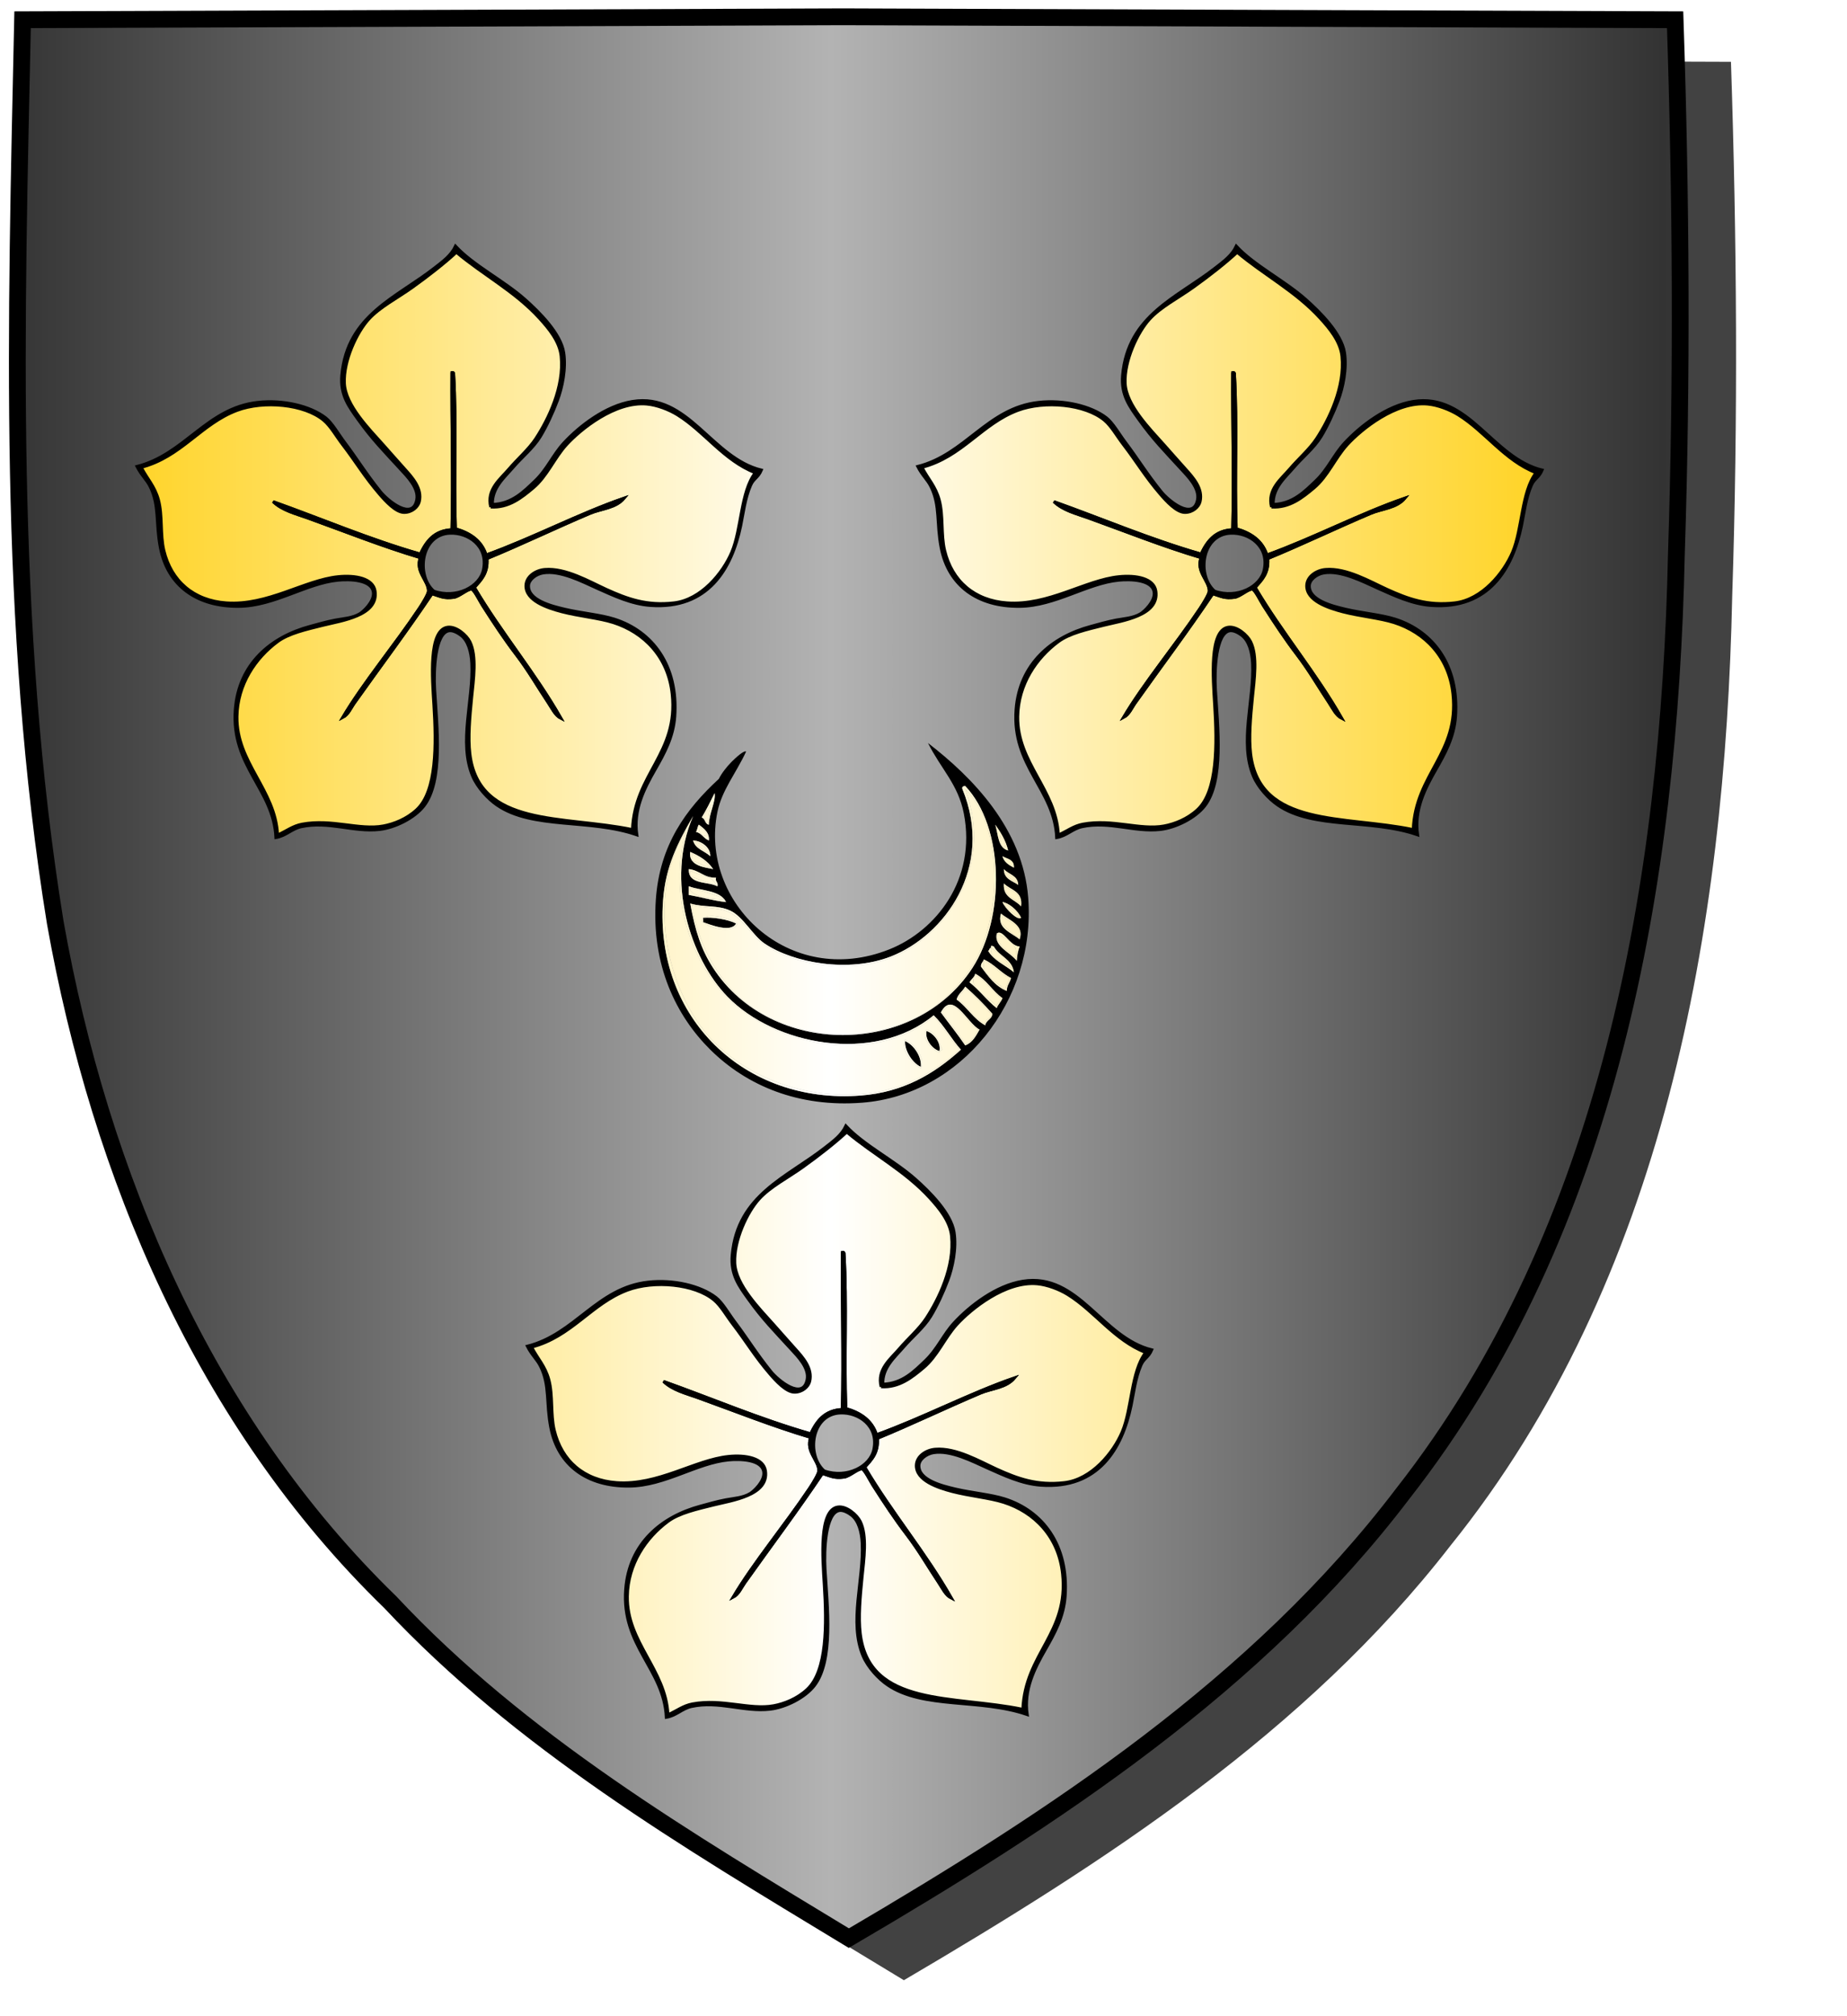 <?xml version="1.0" encoding="UTF-8" standalone="no"?><svg xmlns="http://www.w3.org/2000/svg" xmlns:cc="http://creativecommons.org/ns#" xmlns:dc="http://purl.org/dc/elements/1.1/" xmlns:inkscape="http://www.inkscape.org/namespaces/inkscape" xmlns:rdf="http://www.w3.org/1999/02/22-rdf-syntax-ns#" xmlns:sodipodi="http://sodipodi.sourceforge.net/DTD/sodipodi-0.dtd" xmlns:svg="http://www.w3.org/2000/svg" height="720" id="svg2" inkscape:export-filename="ecu_francais_ancien.svg" inkscape:export-xdpi="144" inkscape:export-ydpi="144" inkscape:output_extension="org.inkscape.output.svg.inkscape" inkscape:version="1.0.2-2 (e86c870879, 2021-01-15)" sodipodi:docname="ecu_francais_ancien.svg" sodipodi:version="0.32" version="1.0" width="660">
  <sodipodi:namedview bordercolor="#666666" borderopacity="1.0" gridtolerance="10.0" guidetolerance="10.0" height="680px" id="base" inkscape:current-layer="layer1" inkscape:cx="396.46229" inkscape:cy="478.04383" inkscape:document-rotation="0" inkscape:pageopacity="0.0" inkscape:pageshadow="2" inkscape:window-height="1009" inkscape:window-maximized="1" inkscape:window-width="1920" inkscape:window-x="-8" inkscape:window-y="-8" inkscape:zoom="0.44547727" objecttolerance="10.0" pagecolor="#ffffff" showgrid="false"/>
  
  <g id="layer5" style="display:inline"><path d="M 301.239,6.004 C 203.544,6.380 105.788,6.695 8.069,7.048 C 5.761,114.502 2.462,222.997 19.746,329.451 C 35.733,419.429 73.064,507.742 139.474,572.164 C 186.117,622.007 245.447,657.038 303.324,692.122 C 375.128,649.934 446.745,603.655 498.391,537.006 C 574.740,442.231 596.523,316.491 599.027,197.913 C 601.125,134.313 600.692,70.642 598.580,7.048 C 499.470,6.700 400.325,6.351 301.239,6.004 z" id="path856" style="display:inline;overflow:visible;visibility:visible;opacity:1;fill:#424242;fill-opacity:1;fill-rule:evenodd;stroke:none;stroke-width:1.5;stroke-linecap:round;stroke-linejoin:round;stroke-miterlimit:4;stroke-dasharray:none;stroke-dashoffset:0;stroke-opacity:1;marker:none;marker-start:none;marker-mid:none;marker-end:none;filter:url(#filter3467)" transform="matrix(1.001,0,0,1,19.356,15.028)"/></g><g id="layer3" inkscape:groupmode="layer" inkscape:label="Fond écu" style="display:inline"><path d="M 301.239,6.004 C 203.544,6.380 105.788,6.695 8.069,7.048 C 5.761,114.502 2.462,222.997 19.746,329.451 C 35.733,419.429 73.064,507.742 139.474,572.164 C 186.117,622.007 245.447,657.038 303.324,692.122 C 375.128,649.934 446.745,603.655 498.391,537.006 C 574.740,442.231 596.523,316.491 599.027,197.913 C 601.125,134.313 600.692,70.642 598.580,7.048 C 499.470,6.700 400.325,6.351 301.239,6.004 z" id="path856" style="fill:url(#linearGradientsable);stroke:black;stroke-width:3.000"/></g>
  <g clip-path="url(#clip1)" id="layer4" inkscape:groupmode="layer" inkscape:label="Meubles" sodipodi:insensitive="true" style="fill:#ffffff"><g desc="quintefeuille" id="quintefeuille 3" label="végétaux"><g id=""><path d="M 175.982,180.114 C 183.019,179.902 187.278,175.396 191.142,171.728 C 195.440,167.648 197.651,162.290 201.463,158.182 C 207.080,152.127 216.411,144.887 225.976,143.345 C 245.919,140.129 254.198,163.508 272.100,167.858 C 270.916,170.667 269.314,170.840 268.229,173.341 C 266.215,177.986 265.608,183.411 264.682,187.855 C 261.504,203.101 253.015,217.714 232.427,216.239 C 225.666,215.755 219.266,212.733 213.397,210.111 C 208.172,207.776 200.263,203.599 194.045,204.628 C 191.444,205.058 188.955,207.058 188.884,209.143 C 188.707,214.323 197.014,216.407 201.786,217.529 C 207.799,218.945 214.581,219.502 219.525,221.077 C 233.105,225.404 242.449,237.578 241.136,255.912 C 240.608,263.286 237.355,269.158 234.040,274.942 C 230.195,281.651 226.269,289.284 227.589,298.165 C 210.790,292.301 190.397,296.311 177.595,287.521 C 174.345,285.290 170.613,281.272 168.886,277.200 C 163.769,265.133 169.213,249.817 168.564,236.882 C 168.359,232.802 167.279,228.840 164.693,226.883 C 163.723,226.149 161.935,225.069 160.500,225.271 C 155.505,225.972 154.924,239.376 155.339,246.236 C 156.149,259.584 158.412,278.953 151.469,287.844 C 148.124,292.126 141.221,295.592 135.664,296.230 C 126.348,297.299 117.326,293.140 107.603,295.262 C 104.271,295.989 102.074,298.578 98.572,299.133 C 97.764,281.797 82.505,273.786 84.057,253.332 C 85.296,236.997 96.856,227.392 110.828,223.658 C 113.397,222.971 116.610,222.007 119.860,221.400 C 122.757,220.858 126.004,220.708 128.568,219.142 C 129.928,218.313 133.641,214.827 133.406,211.724 C 133.044,206.949 124.894,206.819 120.827,207.208 C 109.478,208.292 98.078,216.436 85.347,216.562 C 70.315,216.710 59.900,209.142 57.286,195.597 C 55.570,186.705 56.979,180.731 53.738,173.986 C 52.391,171.182 50.600,169.923 48.900,166.568 C 66.096,162.241 73.811,145.715 92.121,143.667 C 101.078,142.665 110.770,144.903 116.312,149.150 C 118.638,150.934 120.939,155.013 123.085,157.859 C 127.667,163.938 130.838,169.216 135.987,175.599 C 138.518,178.737 147.402,186.094 148.888,178.502 C 149.708,174.314 145.444,170.112 143.083,167.535 C 137.228,161.149 132.993,156.899 127.923,149.795 C 124.692,145.268 121.481,141.097 122.117,133.991 C 124.044,112.489 141.723,106.271 155.339,95.608 C 158.323,93.272 161.205,91.203 162.758,87.867 C 169.234,94.843 179.938,100.110 187.594,106.897 C 192.639,111.370 200.411,119.033 201.463,125.927 C 202.339,131.667 200.934,138.412 199.205,143.022 C 197.531,147.486 195.251,152.366 193.077,155.924 C 190.563,160.037 186.486,163.291 183.401,166.890 C 180.269,170.544 175.814,174.194 175.982,180.114 M 181.788,167.535 C 184.911,163.868 188.973,160.384 191.464,156.569 C 195.897,149.782 201.621,138.214 200.495,127.217 C 199.951,121.901 196.000,117.235 192.754,113.671 C 184.033,104.093 172.501,98.084 163.080,90.125 C 159.120,93.812 153.264,98.437 147.276,102.704 C 141.911,106.527 135.767,109.641 131.794,113.993 C 127.557,118.633 122.720,128.780 123.085,136.894 C 123.434,144.668 131.974,153.247 136.954,158.827 C 139.062,161.188 141.556,164.046 144.695,167.535 C 147.380,170.519 150.979,174.463 149.856,179.147 C 149.407,181.020 147.255,183.043 144.373,183.017 C 141.395,182.991 137.738,178.963 135.664,176.566 C 130.242,170.300 127.083,164.861 122.440,158.827 C 120.094,155.778 118.121,152.173 115.666,150.118 C 108.729,144.311 94.245,143.004 84.702,146.570 C 71.879,151.363 64.742,163.229 50.513,166.890 C 52.585,170.982 55.303,173.555 56.641,178.502 C 58.172,184.163 57.206,190.816 58.576,196.564 C 61.190,207.528 69.216,214.440 80.832,215.272 C 95.664,216.334 108.803,207.149 120.827,205.918 C 127.058,205.280 133.368,206.512 134.051,211.079 C 135.371,219.905 122.058,221.662 115.344,223.335 C 109.331,224.834 103.212,226.194 99.217,229.141 C 91.379,234.921 84.862,244.382 84.702,255.912 C 84.474,272.346 98.448,282.008 99.217,298.165 C 102.483,296.665 104.664,294.906 107.925,294.295 C 118.553,292.304 128.422,296.514 136.954,294.940 C 140.791,294.232 145.346,292.421 148.888,289.134 C 156.077,282.466 155.898,265.904 155.017,251.719 C 154.428,242.246 153.043,225.042 159.855,223.980 C 163.054,223.482 166.789,226.861 167.919,229.141 C 170.473,234.298 169.204,242.728 168.564,249.139 C 167.871,256.065 167.235,263.406 167.919,269.136 C 171.074,295.579 201.368,291.065 225.976,296.230 C 226.789,276.261 242.424,269.025 240.168,247.849 C 238.761,234.633 230.164,225.886 219.203,222.368 C 214.111,220.733 206.992,220.104 200.818,218.497 C 195.473,217.106 187.819,214.513 187.916,209.143 C 187.976,205.819 191.424,203.604 194.690,203.338 C 202.178,202.726 210.637,207.713 216.623,210.434 C 224.092,213.829 231.064,216.394 240.813,215.272 C 250.635,214.141 258.365,204.497 261.456,197.209 C 265.043,188.752 264.606,175.681 269.842,168.825 C 258.738,164.529 251.659,154.107 242.103,148.183 C 239.071,146.303 234.787,144.650 231.137,144.312 C 219.781,143.262 207.390,153.395 202.431,158.827 C 198.103,163.566 195.494,170.144 190.497,174.309 C 186.462,177.671 181.819,181.492 175.337,181.082 C 173.743,174.805 178.757,171.094 181.788,167.535 z" id="" style="fill:#000000;stroke:black;stroke-width:1.000"/><path d="M 175.337,181.082 C 181.819,181.492 186.462,177.671 190.497,174.309 C 195.494,170.144 198.103,163.566 202.431,158.827 C 207.390,153.395 219.781,143.262 231.137,144.312 C 234.787,144.650 239.071,146.303 242.103,148.183 C 251.659,154.107 258.738,164.529 269.842,168.825 C 264.606,175.681 265.043,188.752 261.456,197.209 C 258.365,204.497 250.635,214.141 240.813,215.272 C 231.064,216.394 224.092,213.829 216.623,210.434 C 210.637,207.713 202.178,202.726 194.690,203.338 C 191.424,203.604 187.976,205.819 187.916,209.143 C 187.819,214.513 195.473,217.106 200.818,218.497 C 206.992,220.104 214.111,220.733 219.203,222.368 C 230.164,225.886 238.761,234.633 240.168,247.849 C 242.424,269.025 226.789,276.261 225.976,296.230 C 201.368,291.065 171.074,295.579 167.919,269.136 C 167.235,263.406 167.871,256.065 168.564,249.139 C 169.204,242.728 170.473,234.298 167.919,229.141 C 166.789,226.861 163.054,223.482 159.855,223.980 C 153.043,225.042 154.428,242.246 155.017,251.719 C 155.898,265.904 156.077,282.466 148.888,289.134 C 145.346,292.421 140.791,294.232 136.954,294.940 C 128.422,296.514 118.553,292.304 107.925,294.295 C 104.664,294.906 102.483,296.665 99.217,298.165 C 98.448,282.008 84.474,272.346 84.702,255.912 C 84.862,244.382 91.379,234.921 99.217,229.141 C 103.212,226.194 109.331,224.834 115.344,223.335 C 122.058,221.662 135.371,219.905 134.051,211.079 C 133.368,206.512 127.058,205.280 120.827,205.918 C 108.803,207.149 95.664,216.334 80.832,215.272 C 69.216,214.440 61.190,207.528 58.576,196.564 C 57.206,190.816 58.172,184.163 56.641,178.502 C 55.303,173.555 52.585,170.982 50.513,166.890 C 64.742,163.229 71.879,151.363 84.702,146.570 C 94.245,143.004 108.729,144.311 115.666,150.118 C 118.121,152.173 120.094,155.778 122.440,158.827 C 127.083,164.861 130.242,170.300 135.664,176.566 C 137.738,178.963 141.395,182.991 144.373,183.017 C 147.255,183.043 149.407,181.020 149.856,179.147 C 150.979,174.463 147.380,170.519 144.695,167.535 C 141.556,164.046 139.062,161.188 136.954,158.827 C 131.974,153.247 123.434,144.668 123.085,136.894 C 122.720,128.780 127.557,118.633 131.794,113.993 C 135.767,109.641 141.911,106.527 147.276,102.704 C 153.264,98.437 159.120,93.812 163.080,90.125 C 172.501,98.084 184.033,104.093 192.754,113.671 C 196.000,117.235 199.951,121.901 200.495,127.217 C 201.621,138.214 195.897,149.782 191.464,156.569 C 188.973,160.384 184.911,163.868 181.788,167.535 C 178.757,171.094 173.743,174.805 175.337,181.082 M 161.468,189.146 C 155.113,189.457 152.322,193.332 150.179,197.854 C 131.743,192.529 115.120,185.391 97.604,179.147 C 100.851,182.283 105.647,183.438 109.861,184.953 C 123.204,189.748 136.500,195.078 150.179,199.145 C 148.286,204.156 153.151,207.430 153.082,211.079 C 153.062,212.138 150.999,215.498 149.856,217.207 C 140.963,230.506 129.930,243.645 122.440,256.235 C 124.470,255.198 125.382,252.839 126.633,251.074 C 135.893,238.007 145.566,225.183 154.372,212.046 C 157.406,212.979 158.578,213.801 162.113,213.336 C 164.147,213.069 167.186,210.169 168.564,210.434 C 169.433,210.601 171.495,214.772 172.434,216.239 C 176.551,222.668 180.374,228.430 184.368,233.657 C 188.896,239.582 192.202,245.409 195.980,251.074 C 197.281,253.026 198.397,255.516 200.495,256.557 C 191.074,240.068 179.156,226.075 169.531,209.788 C 171.844,207.156 174.420,204.786 174.047,199.467 C 186.336,194.415 198.821,188.403 210.817,183.340 C 214.909,181.613 220.048,181.513 223.073,177.857 C 206.780,183.498 190.621,192.065 173.724,198.177 C 172.066,193.062 168.024,190.330 162.758,188.823 C 162.106,170.082 163.188,151.700 162.113,133.346 C 162.041,133.094 161.843,132.971 161.468,133.023 C 161.337,150.172 161.941,170.306 161.468,189.146 z" id="" style="fill:url(#linearGradientor);stroke:black;stroke-width:1.000"/><path d="M 161.468,133.023 C 161.843,132.971 162.041,133.094 162.113,133.346 C 163.188,151.700 162.106,170.082 162.758,188.823 C 168.024,190.330 172.066,193.062 173.724,198.177 C 190.621,192.065 206.780,183.498 223.073,177.857 C 220.048,181.513 214.909,181.613 210.817,183.340 C 198.821,188.403 186.336,194.415 174.047,199.467 C 174.420,204.786 171.844,207.156 169.531,209.788 C 179.156,226.075 191.074,240.068 200.495,256.557 C 198.397,255.516 197.281,253.026 195.980,251.074 C 192.202,245.409 188.896,239.582 184.368,233.657 C 180.374,228.430 176.551,222.668 172.434,216.239 C 171.495,214.772 169.433,210.601 168.564,210.434 C 167.186,210.169 164.147,213.069 162.113,213.336 C 158.578,213.801 157.406,212.979 154.372,212.046 C 145.566,225.183 135.893,238.007 126.633,251.074 C 125.382,252.839 124.470,255.198 122.440,256.235 C 129.930,243.645 140.963,230.506 149.856,217.207 C 150.999,215.498 153.062,212.138 153.082,211.079 C 153.151,207.430 148.286,204.156 150.179,199.145 C 136.500,195.078 123.204,189.748 109.861,184.953 C 105.647,183.438 100.851,182.283 97.604,179.147 C 115.120,185.391 131.743,192.529 150.179,197.854 C 152.322,193.332 155.113,189.457 161.468,189.146 C 161.941,170.306 161.337,150.172 161.468,133.023 M 172.757,203.338 C 174.397,194.986 167.324,190.191 160.823,190.436 C 150.419,190.828 148.579,205.405 155.017,211.079 C 162.998,213.869 171.521,209.628 172.757,203.338 z" id="" style="fill:#000000;stroke:black;stroke-width:1.000"/><path d="M 155.017,211.079 C 148.579,205.405 150.419,190.828 160.823,190.436 C 167.324,190.191 174.397,194.986 172.757,203.338 C 171.521,209.628 162.998,213.869 155.017,211.079 z" id="" style="fill:url(#linearGradientsable);stroke:black;stroke-width:1.000"/></g></g><g desc="quintefeuille" id="quintefeuille 3" label="végétaux"><g id=""><path d="M 454.982,180.114 C 462.019,179.902 466.278,175.396 470.142,171.728 C 474.440,167.648 476.651,162.290 480.463,158.182 C 486.080,152.127 495.411,144.887 504.976,143.345 C 524.919,140.129 533.198,163.508 551.100,167.858 C 549.916,170.667 548.314,170.840 547.229,173.341 C 545.215,177.986 544.607,183.411 543.682,187.855 C 540.505,203.101 532.015,217.714 511.427,216.239 C 504.666,215.755 498.266,212.733 492.397,210.111 C 487.172,207.776 479.263,203.599 473.045,204.628 C 470.444,205.058 467.955,207.058 467.884,209.143 C 467.707,214.323 476.014,216.407 480.786,217.529 C 486.799,218.945 493.582,219.502 498.525,221.077 C 512.105,225.404 521.449,237.578 520.136,255.912 C 519.607,263.286 516.355,269.158 513.040,274.942 C 509.195,281.651 505.269,289.284 506.589,298.165 C 489.790,292.301 469.397,296.311 456.595,287.521 C 453.345,285.290 449.613,281.272 447.886,277.200 C 442.769,265.133 448.213,249.817 447.564,236.882 C 447.359,232.802 446.279,228.840 443.693,226.883 C 442.723,226.149 440.935,225.069 439.500,225.271 C 434.505,225.972 433.924,239.376 434.339,246.236 C 435.149,259.584 437.412,278.953 430.469,287.844 C 427.124,292.126 420.221,295.592 414.664,296.230 C 405.348,297.299 396.326,293.140 386.603,295.262 C 383.271,295.989 381.074,298.578 377.572,299.133 C 376.764,281.797 361.505,273.786 363.057,253.332 C 364.296,236.997 375.856,227.392 389.828,223.658 C 392.397,222.971 395.610,222.007 398.860,221.400 C 401.757,220.858 405.004,220.708 407.568,219.142 C 408.928,218.313 412.642,214.827 412.406,211.724 C 412.044,206.949 403.894,206.819 399.827,207.208 C 388.478,208.292 377.078,216.436 364.347,216.562 C 349.315,216.710 338.900,209.142 336.286,195.597 C 334.570,186.705 335.979,180.731 332.738,173.986 C 331.391,171.182 329.600,169.923 327.900,166.568 C 345.096,162.241 352.811,145.715 371.121,143.667 C 380.078,142.665 389.770,144.903 395.312,149.150 C 397.638,150.934 399.939,155.013 402.085,157.859 C 406.667,163.938 409.838,169.216 414.987,175.599 C 417.518,178.737 426.402,186.094 427.888,178.502 C 428.708,174.314 424.444,170.112 422.083,167.535 C 416.228,161.149 411.993,156.899 406.923,149.795 C 403.692,145.268 400.481,141.097 401.117,133.991 C 403.044,112.489 420.723,106.271 434.339,95.608 C 437.323,93.272 440.205,91.203 441.758,87.867 C 448.234,94.843 458.938,100.110 466.594,106.897 C 471.639,111.370 479.411,119.033 480.463,125.927 C 481.339,131.667 479.934,138.412 478.205,143.022 C 476.531,147.486 474.251,152.366 472.077,155.924 C 469.563,160.037 465.486,163.291 462.401,166.890 C 459.269,170.544 454.814,174.194 454.982,180.114 M 460.788,167.535 C 463.911,163.868 467.973,160.384 470.464,156.569 C 474.897,149.782 480.621,138.214 479.495,127.217 C 478.951,121.901 475.000,117.235 471.754,113.671 C 463.033,104.093 451.501,98.084 442.080,90.125 C 438.120,93.812 432.264,98.437 426.276,102.704 C 420.911,106.527 414.767,109.641 410.794,113.993 C 406.557,118.633 401.720,128.780 402.085,136.894 C 402.434,144.668 410.974,153.247 415.954,158.827 C 418.062,161.188 420.556,164.046 423.695,167.535 C 426.380,170.519 429.979,174.463 428.856,179.147 C 428.407,181.020 426.255,183.043 423.373,183.017 C 420.395,182.991 416.738,178.963 414.664,176.566 C 409.242,170.300 406.083,164.861 401.440,158.827 C 399.094,155.778 397.121,152.173 394.666,150.118 C 387.729,144.311 373.245,143.004 363.702,146.570 C 350.879,151.363 343.742,163.229 329.513,166.890 C 331.585,170.982 334.303,173.555 335.641,178.502 C 337.172,184.163 336.206,190.816 337.576,196.564 C 340.190,207.528 348.216,214.440 359.832,215.272 C 374.664,216.334 387.803,207.149 399.827,205.918 C 406.058,205.280 412.368,206.512 413.051,211.079 C 414.371,219.905 401.058,221.662 394.344,223.335 C 388.331,224.834 382.212,226.194 378.217,229.141 C 370.379,234.921 363.862,244.382 363.702,255.912 C 363.474,272.346 377.448,282.008 378.217,298.165 C 381.483,296.665 383.664,294.906 386.925,294.295 C 397.553,292.304 407.422,296.514 415.954,294.940 C 419.791,294.232 424.346,292.421 427.888,289.134 C 435.077,282.466 434.898,265.904 434.017,251.719 C 433.428,242.246 432.043,225.042 438.855,223.980 C 442.054,223.482 445.789,226.861 446.919,229.141 C 449.473,234.298 448.204,242.728 447.564,249.139 C 446.871,256.065 446.235,263.406 446.919,269.136 C 450.074,295.579 480.368,291.065 504.976,296.230 C 505.789,276.261 521.424,269.025 519.168,247.849 C 517.761,234.633 509.164,225.886 498.203,222.368 C 493.111,220.733 485.992,220.104 479.818,218.497 C 474.473,217.106 466.819,214.513 466.916,209.143 C 466.976,205.819 470.424,203.604 473.690,203.338 C 481.178,202.726 489.637,207.713 495.623,210.434 C 503.092,213.829 510.064,216.394 519.813,215.272 C 529.635,214.141 537.365,204.497 540.456,197.209 C 544.043,188.752 543.606,175.681 548.842,168.825 C 537.738,164.529 530.659,154.107 521.103,148.183 C 518.071,146.303 513.787,144.650 510.137,144.312 C 498.781,143.262 486.390,153.395 481.431,158.827 C 477.103,163.566 474.494,170.144 469.497,174.309 C 465.462,177.671 460.819,181.492 454.337,181.082 C 452.743,174.805 457.757,171.094 460.788,167.535 z" id="" style="fill:#000000;stroke:black;stroke-width:1.000"/><path d="M 454.337,181.082 C 460.819,181.492 465.462,177.671 469.497,174.309 C 474.494,170.144 477.103,163.566 481.431,158.827 C 486.390,153.395 498.781,143.262 510.137,144.312 C 513.787,144.650 518.071,146.303 521.103,148.183 C 530.659,154.107 537.738,164.529 548.842,168.825 C 543.606,175.681 544.043,188.752 540.456,197.209 C 537.365,204.497 529.635,214.141 519.813,215.272 C 510.064,216.394 503.092,213.829 495.623,210.434 C 489.637,207.713 481.178,202.726 473.690,203.338 C 470.424,203.604 466.976,205.819 466.916,209.143 C 466.819,214.513 474.473,217.106 479.818,218.497 C 485.992,220.104 493.111,220.733 498.203,222.368 C 509.164,225.886 517.761,234.633 519.168,247.849 C 521.424,269.025 505.789,276.261 504.976,296.230 C 480.368,291.065 450.074,295.579 446.919,269.136 C 446.235,263.406 446.871,256.065 447.564,249.139 C 448.204,242.728 449.473,234.298 446.919,229.141 C 445.789,226.861 442.054,223.482 438.855,223.980 C 432.043,225.042 433.428,242.246 434.017,251.719 C 434.898,265.904 435.077,282.466 427.888,289.134 C 424.346,292.421 419.791,294.232 415.954,294.940 C 407.422,296.514 397.553,292.304 386.925,294.295 C 383.664,294.906 381.483,296.665 378.217,298.165 C 377.448,282.008 363.474,272.346 363.702,255.912 C 363.862,244.382 370.379,234.921 378.217,229.141 C 382.212,226.194 388.331,224.834 394.344,223.335 C 401.058,221.662 414.371,219.905 413.051,211.079 C 412.368,206.512 406.058,205.280 399.827,205.918 C 387.803,207.149 374.664,216.334 359.832,215.272 C 348.216,214.440 340.190,207.528 337.576,196.564 C 336.206,190.816 337.172,184.163 335.641,178.502 C 334.303,173.555 331.585,170.982 329.513,166.890 C 343.742,163.229 350.879,151.363 363.702,146.570 C 373.245,143.004 387.729,144.311 394.666,150.118 C 397.121,152.173 399.094,155.778 401.440,158.827 C 406.083,164.861 409.242,170.300 414.664,176.566 C 416.738,178.963 420.395,182.991 423.373,183.017 C 426.255,183.043 428.407,181.020 428.856,179.147 C 429.979,174.463 426.380,170.519 423.695,167.535 C 420.556,164.046 418.062,161.188 415.954,158.827 C 410.974,153.247 402.434,144.668 402.085,136.894 C 401.720,128.780 406.557,118.633 410.794,113.993 C 414.767,109.641 420.911,106.527 426.276,102.704 C 432.264,98.437 438.120,93.812 442.080,90.125 C 451.501,98.084 463.033,104.093 471.754,113.671 C 475.000,117.235 478.951,121.901 479.495,127.217 C 480.621,138.214 474.897,149.782 470.464,156.569 C 467.973,160.384 463.911,163.868 460.788,167.535 C 457.757,171.094 452.743,174.805 454.337,181.082 M 440.468,189.146 C 434.113,189.457 431.322,193.332 429.179,197.854 C 410.743,192.529 394.120,185.391 376.604,179.147 C 379.851,182.283 384.647,183.438 388.861,184.953 C 402.204,189.748 415.500,195.078 429.179,199.145 C 427.286,204.156 432.151,207.430 432.082,211.079 C 432.062,212.138 429.999,215.498 428.856,217.207 C 419.963,230.506 408.930,243.645 401.440,256.235 C 403.470,255.198 404.382,252.839 405.633,251.074 C 414.893,238.007 424.566,225.183 433.372,212.046 C 436.406,212.979 437.578,213.801 441.113,213.336 C 443.147,213.069 446.186,210.169 447.564,210.434 C 448.434,210.601 450.495,214.772 451.434,216.239 C 455.551,222.668 459.374,228.430 463.368,233.657 C 467.896,239.582 471.202,245.409 474.980,251.074 C 476.281,253.026 477.397,255.516 479.495,256.557 C 470.074,240.068 458.156,226.075 448.531,209.788 C 450.844,207.156 453.420,204.786 453.047,199.467 C 465.336,194.415 477.821,188.403 489.817,183.340 C 493.909,181.613 499.048,181.513 502.073,177.857 C 485.780,183.498 469.621,192.065 452.724,198.177 C 451.066,193.062 447.024,190.330 441.758,188.823 C 441.106,170.082 442.188,151.700 441.113,133.346 C 441.041,133.094 440.843,132.971 440.468,133.023 C 440.337,150.172 440.941,170.306 440.468,189.146 z" id="" style="fill:url(#linearGradientor);stroke:black;stroke-width:1.000"/><path d="M 440.468,133.023 C 440.843,132.971 441.041,133.094 441.113,133.346 C 442.188,151.700 441.106,170.082 441.758,188.823 C 447.024,190.330 451.066,193.062 452.724,198.177 C 469.621,192.065 485.780,183.498 502.073,177.857 C 499.048,181.513 493.909,181.613 489.817,183.340 C 477.821,188.403 465.336,194.415 453.047,199.467 C 453.420,204.786 450.844,207.156 448.531,209.788 C 458.156,226.075 470.074,240.068 479.495,256.557 C 477.397,255.516 476.281,253.026 474.980,251.074 C 471.202,245.409 467.896,239.582 463.368,233.657 C 459.374,228.430 455.551,222.668 451.434,216.239 C 450.495,214.772 448.434,210.601 447.564,210.434 C 446.186,210.169 443.147,213.069 441.113,213.336 C 437.578,213.801 436.406,212.979 433.372,212.046 C 424.566,225.183 414.893,238.007 405.633,251.074 C 404.382,252.839 403.470,255.198 401.440,256.235 C 408.930,243.645 419.963,230.506 428.856,217.207 C 429.999,215.498 432.062,212.138 432.082,211.079 C 432.151,207.430 427.286,204.156 429.179,199.145 C 415.500,195.078 402.204,189.748 388.861,184.953 C 384.647,183.438 379.851,182.283 376.604,179.147 C 394.120,185.391 410.743,192.529 429.179,197.854 C 431.322,193.332 434.113,189.457 440.468,189.146 C 440.941,170.306 440.337,150.172 440.468,133.023 M 451.757,203.338 C 453.397,194.986 446.324,190.191 439.823,190.436 C 429.419,190.828 427.579,205.405 434.017,211.079 C 441.998,213.869 450.521,209.628 451.757,203.338 z" id="" style="fill:#000000;stroke:black;stroke-width:1.000"/><path d="M 434.017,211.079 C 427.579,205.405 429.419,190.828 439.823,190.436 C 446.324,190.191 453.397,194.986 451.757,203.338 C 450.521,209.628 441.998,213.869 434.017,211.079 z" id="" style="fill:url(#linearGradientsable);stroke:black;stroke-width:1.000"/></g></g><g desc="quintefeuille" id="quintefeuille 3" label="végétaux"><g id=""><path d="M 315.482,494.281 C 322.519,494.069 326.778,489.563 330.642,485.895 C 334.940,481.814 337.151,476.456 340.963,472.348 C 346.580,466.294 355.911,459.054 365.476,457.511 C 385.419,454.296 393.698,477.675 411.600,482.024 C 410.416,484.833 408.814,485.007 407.729,487.508 C 405.715,492.153 405.108,497.578 404.182,502.022 C 401.004,517.267 392.515,531.881 371.927,530.406 C 365.166,529.922 358.766,526.900 352.897,524.278 C 347.672,521.943 339.763,517.766 333.545,518.794 C 330.944,519.225 328.455,521.225 328.384,523.310 C 328.207,528.489 336.514,530.573 341.286,531.696 C 347.299,533.111 354.081,533.669 359.025,535.244 C 372.605,539.571 381.949,551.745 380.636,570.079 C 380.108,577.453 376.855,583.325 373.540,589.109 C 369.695,595.818 365.769,603.451 367.089,612.332 C 350.290,606.467 329.897,610.478 317.095,601.688 C 313.845,599.457 310.113,595.439 308.386,591.367 C 303.269,579.300 308.713,563.984 308.064,551.049 C 307.859,546.969 306.779,543.007 304.193,541.050 C 303.223,540.316 301.435,539.236 300.000,539.437 C 295.005,540.139 294.424,553.543 294.839,560.403 C 295.649,573.751 297.912,593.120 290.969,602.011 C 287.624,606.293 280.721,609.759 275.164,610.397 C 265.848,611.466 256.826,607.307 247.103,609.429 C 243.771,610.156 241.574,612.745 238.072,613.300 C 237.264,595.963 222.005,587.953 223.557,567.498 C 224.796,551.164 236.356,541.559 250.328,537.824 C 252.897,537.138 256.110,536.174 259.360,535.567 C 262.257,535.025 265.504,534.874 268.068,533.309 C 269.428,532.479 273.142,528.994 272.906,525.890 C 272.544,521.115 264.394,520.986 260.327,521.375 C 248.978,522.459 237.578,530.603 224.847,530.729 C 209.815,530.877 199.400,523.309 196.786,509.763 C 195.070,500.872 196.479,494.898 193.238,488.153 C 191.891,485.349 190.100,484.090 188.400,480.734 C 205.596,476.407 213.311,459.882 231.621,457.834 C 240.578,456.832 250.270,459.069 255.812,463.317 C 258.138,465.100 260.439,469.180 262.585,472.026 C 267.167,478.104 270.338,483.383 275.487,489.766 C 278.018,492.903 286.902,500.260 288.388,492.668 C 289.208,488.481 284.944,484.278 282.583,481.702 C 276.728,475.315 272.493,471.066 267.423,463.962 C 264.192,459.435 260.981,455.264 261.617,448.157 C 263.544,426.655 281.223,420.438 294.839,409.775 C 297.823,407.439 300.705,405.369 302.258,402.034 C 308.734,409.009 319.438,414.276 327.094,421.064 C 332.139,425.537 339.911,433.200 340.963,440.094 C 341.839,445.834 340.434,452.579 338.705,457.189 C 337.031,461.653 334.751,466.532 332.577,470.090 C 330.063,474.204 325.986,477.458 322.901,481.057 C 319.769,484.710 315.314,488.361 315.482,494.281 M 321.288,481.702 C 324.411,478.034 328.473,474.550 330.964,470.735 C 335.397,463.948 341.121,452.380 339.995,441.384 C 339.451,436.068 335.500,431.402 332.254,427.837 C 323.533,418.260 312.001,412.251 302.580,404.292 C 298.620,407.978 292.764,412.603 286.776,416.871 C 281.411,420.694 275.267,423.808 271.294,428.160 C 267.057,432.800 262.220,442.947 262.585,451.060 C 262.934,458.835 271.474,467.413 276.454,472.993 C 278.562,475.354 281.056,478.213 284.195,481.702 C 286.880,484.685 290.479,488.629 289.356,493.314 C 288.907,495.187 286.755,497.210 283.873,497.184 C 280.895,497.158 277.238,493.129 275.164,490.733 C 269.742,484.467 266.583,479.028 261.940,472.993 C 259.594,469.944 257.621,466.340 255.166,464.285 C 248.229,458.477 233.745,457.170 224.202,460.737 C 211.379,465.529 204.242,477.396 190.013,481.057 C 192.085,485.148 194.803,487.722 196.141,492.668 C 197.672,498.330 196.706,504.982 198.076,510.731 C 200.690,521.694 208.716,528.606 220.332,529.438 C 235.164,530.501 248.303,521.316 260.327,520.085 C 266.558,519.446 272.868,520.679 273.551,525.245 C 274.871,534.071 261.558,535.829 254.844,537.502 C 248.831,539.000 242.712,540.361 238.717,543.308 C 230.879,549.088 224.362,558.549 224.202,570.079 C 223.974,586.513 237.948,596.175 238.717,612.332 C 241.983,610.832 244.164,609.072 247.425,608.461 C 258.053,606.471 267.922,610.681 276.454,609.107 C 280.291,608.399 284.846,606.587 288.388,603.301 C 295.577,596.632 295.398,580.071 294.517,565.886 C 293.928,556.413 292.543,539.209 299.355,538.147 C 302.554,537.648 306.289,541.027 307.419,543.308 C 309.973,548.465 308.704,556.894 308.064,563.305 C 307.371,570.231 306.735,577.573 307.419,583.303 C 310.574,609.746 340.868,605.232 365.476,610.397 C 366.289,590.428 381.924,583.192 379.668,562.015 C 378.261,548.799 369.664,540.053 358.703,536.534 C 353.611,534.900 346.492,534.271 340.318,532.664 C 334.973,531.273 327.319,528.680 327.416,523.310 C 327.476,519.986 330.924,517.771 334.190,517.504 C 341.678,516.892 350.137,521.880 356.123,524.600 C 363.592,527.996 370.564,530.560 380.313,529.438 C 390.135,528.308 397.865,518.664 400.956,511.376 C 404.543,502.918 404.106,489.848 409.342,482.992 C 398.238,478.696 391.159,468.273 381.603,462.349 C 378.571,460.469 374.287,458.816 370.637,458.479 C 359.281,457.429 346.890,467.562 341.931,472.993 C 337.603,477.733 334.994,484.311 329.997,488.475 C 325.962,491.838 321.319,495.659 314.837,495.249 C 313.243,488.972 318.257,485.261 321.288,481.702 z" id="" style="fill:#000000;stroke:black;stroke-width:1.000"/><path d="M 314.837,495.249 C 321.319,495.659 325.962,491.838 329.997,488.475 C 334.994,484.311 337.603,477.733 341.931,472.993 C 346.890,467.562 359.281,457.429 370.637,458.479 C 374.287,458.816 378.571,460.469 381.603,462.349 C 391.159,468.273 398.238,478.696 409.342,482.992 C 404.106,489.848 404.543,502.918 400.956,511.376 C 397.865,518.664 390.135,528.308 380.313,529.438 C 370.564,530.560 363.592,527.996 356.123,524.600 C 350.137,521.880 341.678,516.892 334.190,517.504 C 330.924,517.771 327.476,519.986 327.416,523.310 C 327.319,528.680 334.973,531.273 340.318,532.664 C 346.492,534.271 353.611,534.900 358.703,536.534 C 369.664,540.053 378.261,548.799 379.668,562.015 C 381.924,583.192 366.289,590.428 365.476,610.397 C 340.868,605.232 310.574,609.746 307.419,583.303 C 306.735,577.573 307.371,570.231 308.064,563.305 C 308.704,556.894 309.973,548.465 307.419,543.308 C 306.289,541.027 302.554,537.648 299.355,538.147 C 292.543,539.209 293.928,556.413 294.517,565.886 C 295.398,580.071 295.577,596.632 288.388,603.301 C 284.846,606.587 280.291,608.399 276.454,609.107 C 267.922,610.681 258.053,606.471 247.425,608.461 C 244.164,609.072 241.983,610.832 238.717,612.332 C 237.948,596.175 223.974,586.513 224.202,570.079 C 224.362,558.549 230.879,549.088 238.717,543.308 C 242.712,540.361 248.831,539.000 254.844,537.502 C 261.558,535.829 274.871,534.071 273.551,525.245 C 272.868,520.679 266.558,519.446 260.327,520.085 C 248.303,521.316 235.164,530.501 220.332,529.438 C 208.716,528.606 200.690,521.694 198.076,510.731 C 196.706,504.982 197.672,498.330 196.141,492.668 C 194.803,487.722 192.085,485.148 190.013,481.057 C 204.242,477.396 211.379,465.529 224.202,460.737 C 233.745,457.170 248.229,458.477 255.166,464.285 C 257.621,466.340 259.594,469.944 261.940,472.993 C 266.583,479.028 269.742,484.467 275.164,490.733 C 277.238,493.129 280.895,497.158 283.873,497.184 C 286.755,497.210 288.907,495.187 289.356,493.314 C 290.479,488.629 286.880,484.685 284.195,481.702 C 281.056,478.213 278.562,475.354 276.454,472.993 C 271.474,467.413 262.934,458.835 262.585,451.060 C 262.220,442.947 267.057,432.800 271.294,428.160 C 275.267,423.808 281.411,420.694 286.776,416.871 C 292.764,412.603 298.620,407.978 302.580,404.292 C 312.001,412.251 323.533,418.260 332.254,427.837 C 335.500,431.402 339.451,436.068 339.995,441.384 C 341.121,452.380 335.397,463.948 330.964,470.735 C 328.473,474.550 324.411,478.034 321.288,481.702 C 318.257,485.261 313.243,488.972 314.837,495.249 M 300.968,503.312 C 294.613,503.624 291.822,507.499 289.679,512.021 C 271.243,506.696 254.620,499.558 237.104,493.314 C 240.351,496.449 245.147,497.605 249.361,499.119 C 262.704,503.915 276.000,509.245 289.679,513.311 C 287.786,518.322 292.651,521.596 292.582,525.245 C 292.562,526.304 290.499,529.664 289.356,531.374 C 280.463,544.673 269.430,557.812 261.940,570.401 C 263.970,569.365 264.882,567.006 266.133,565.241 C 275.393,552.174 285.066,539.349 293.872,526.213 C 296.906,527.145 298.078,527.968 301.613,527.503 C 303.647,527.236 306.686,524.335 308.064,524.600 C 308.934,524.768 310.995,528.938 311.934,530.406 C 316.051,536.835 319.874,542.597 323.868,547.823 C 328.396,553.749 331.702,559.576 335.480,565.241 C 336.781,567.192 337.897,569.683 339.995,570.724 C 330.574,554.234 318.656,540.241 309.031,523.955 C 311.344,521.323 313.920,518.953 313.547,513.634 C 325.836,508.582 338.321,502.570 350.317,497.507 C 354.409,495.780 359.548,495.680 362.573,492.023 C 346.280,497.665 330.121,506.231 313.224,512.344 C 311.566,507.228 307.524,504.497 302.258,502.990 C 301.606,484.249 302.688,465.867 301.613,447.512 C 301.541,447.261 301.343,447.137 300.968,447.190 C 300.837,464.339 301.441,484.473 300.968,503.312 z" id="" style="fill:url(#linearGradientor);stroke:black;stroke-width:1.000"/><path d="M 300.968,447.190 C 301.343,447.137 301.541,447.261 301.613,447.512 C 302.688,465.867 301.606,484.249 302.258,502.990 C 307.524,504.497 311.566,507.228 313.224,512.344 C 330.121,506.231 346.280,497.665 362.573,492.023 C 359.548,495.680 354.409,495.780 350.317,497.507 C 338.321,502.570 325.836,508.582 313.547,513.634 C 313.920,518.953 311.344,521.323 309.031,523.955 C 318.656,540.241 330.574,554.234 339.995,570.724 C 337.897,569.683 336.781,567.192 335.480,565.241 C 331.702,559.576 328.396,553.749 323.868,547.823 C 319.874,542.597 316.051,536.835 311.934,530.406 C 310.995,528.938 308.934,524.768 308.064,524.600 C 306.686,524.335 303.647,527.236 301.613,527.503 C 298.078,527.968 296.906,527.145 293.872,526.213 C 285.066,539.349 275.393,552.174 266.133,565.241 C 264.882,567.006 263.970,569.365 261.940,570.401 C 269.430,557.812 280.463,544.673 289.356,531.374 C 290.499,529.664 292.562,526.304 292.582,525.245 C 292.651,521.596 287.786,518.322 289.679,513.311 C 276.000,509.245 262.704,503.915 249.361,499.119 C 245.147,497.605 240.351,496.449 237.104,493.314 C 254.620,499.558 271.243,506.696 289.679,512.021 C 291.822,507.499 294.613,503.624 300.968,503.312 C 301.441,484.473 300.837,464.339 300.968,447.190 M 312.257,517.504 C 313.897,509.152 306.824,504.357 300.323,504.603 C 289.919,504.995 288.079,519.572 294.517,525.245 C 302.498,528.036 311.021,523.794 312.257,517.504 z" id="" style="fill:#000000;stroke:black;stroke-width:1.000"/><path d="M 294.517,525.245 C 288.079,519.572 289.919,504.995 300.323,504.603 C 306.824,504.357 313.897,509.152 312.257,517.504 C 311.021,523.794 302.498,528.036 294.517,525.245 z" id="" style="fill:url(#linearGradientsable);stroke:black;stroke-width:1.000"/></g></g><g desc="croissant" id="croissant" label="astres"><g id=""><path d="M 331.598,265.337 C 347.502,277.591 365.519,295.930 367.420,320.605 C 370.251,357.355 343.388,391.063 308.058,393.785 C 285.356,395.534 266.818,387.717 253.813,374.850 C 241.687,362.854 232.676,344.704 234.366,321.117 C 235.754,301.743 245.080,288.985 256.883,278.130 C 257.748,276.301 259.626,273.852 261.489,271.989 C 263.054,270.424 265.950,267.829 266.606,268.407 C 262.928,276.295 257.973,282.126 256.371,289.900 C 249.753,322.034 281.879,353.298 317.781,339.028 C 334.431,332.410 349.045,314.060 344.392,290.412 C 342.361,280.092 336.288,274.664 331.598,265.337 M 318.293,341.587 C 303.214,347.453 283.586,343.906 273.259,336.981 C 268.925,334.075 265.636,327.382 260.977,325.211 C 256.409,323.083 251.838,324.162 246.648,322.652 C 248.453,332.475 250.534,339.074 254.836,345.681 C 275.573,377.524 326.635,377.663 347.462,345.681 C 359.275,327.540 358.917,295.397 344.903,280.689 C 344.279,280.747 343.692,280.842 343.880,281.712 C 355.465,309.750 337.504,334.113 318.293,341.587 M 250.742,291.947 C 252.091,292.304 251.824,294.277 253.301,294.506 C 253.343,290.448 255.874,286.170 255.348,283.248 C 253.890,286.226 252.419,289.189 250.742,291.947 M 236.925,321.629 C 233.936,363.356 265.948,394.431 307.546,391.226 C 322.800,390.051 333.751,383.530 343.368,374.850 C 339.907,370.976 337.352,366.197 333.645,362.568 C 312.179,380.157 276.750,373.190 259.954,355.916 C 246.706,342.291 237.673,314.478 247.672,291.436 C 242.247,300.872 237.804,309.365 236.925,321.629 M 248.695,297.065 C 250.772,297.546 251.436,299.441 253.301,300.135 C 253.577,297.526 251.803,296.021 249.719,294.506 C 249.197,295.179 249.217,296.392 248.695,297.065 M 360.256,303.718 C 359.344,300.024 357.554,297.208 355.650,294.506 C 356.717,298.045 356.582,302.786 360.256,303.718 M 247.672,300.135 C 248.479,303.251 251.808,303.847 253.813,305.765 C 253.879,302.022 249.709,300.102 247.672,300.135 M 254.836,310.370 C 252.941,307.490 249.997,305.657 246.648,304.229 C 245.860,309.458 252.648,309.821 254.836,310.370 M 362.303,309.859 C 362.511,306.921 359.939,306.763 358.209,305.765 C 358.790,307.913 360.522,308.910 362.303,309.859 M 256.371,316.511 C 256.742,314.946 255.489,315.006 255.860,313.441 C 251.501,313.535 250.004,310.767 246.136,310.370 C 245.906,316.059 252.778,314.646 256.371,316.511 M 363.838,316.000 C 363.730,312.525 360.366,312.307 358.721,310.370 C 358.717,313.956 361.750,314.505 363.838,316.000 M 364.862,323.676 C 365.600,318.161 361.066,317.919 358.721,315.488 C 358.286,320.698 362.675,321.086 364.862,323.676 M 259.442,322.141 C 257.388,317.883 250.788,318.172 246.136,316.511 C 246.136,317.535 246.136,318.558 246.136,319.582 C 250.631,320.375 254.688,321.607 259.442,322.141 M 358.209,322.141 C 359.262,324.581 363.673,328.846 364.862,327.770 C 363.751,325.040 360.211,322.304 358.209,322.141 M 364.350,335.446 C 366.186,330.293 360.350,328.584 357.697,326.234 C 356.028,331.519 361.499,333.082 364.350,335.446 M 363.326,343.122 C 363.429,341.177 363.779,339.481 364.350,338.005 C 360.792,337.903 358.321,331.514 356.162,333.399 C 355.116,338.033 361.064,340.093 363.326,343.122 M 353.091,339.540 C 355.163,343.098 359.259,344.631 362.303,347.216 C 361.638,342.422 357.051,341.550 355.138,338.005 C 354.495,337.892 354.092,337.207 354.115,338.516 C 353.439,338.522 353.647,339.413 353.091,339.540 M 350.533,345.169 C 353.086,348.586 355.510,352.132 359.744,353.869 C 359.768,351.845 360.870,350.901 361.279,349.263 C 357.661,347.422 355.298,344.327 351.556,342.610 C 351.337,343.585 350.454,343.896 350.533,345.169 M 346.439,350.798 C 349.980,353.568 352.620,357.240 356.162,360.010 C 356.639,358.610 357.732,357.827 358.209,356.427 C 354.586,353.910 352.534,349.820 348.486,347.728 C 348.150,349.098 347.020,349.674 346.439,350.798 M 341.833,356.939 C 345.627,359.627 347.849,363.888 352.068,366.151 C 352.377,364.242 354.420,364.068 354.627,362.057 C 351.599,358.602 348.358,355.361 344.903,352.333 C 344.013,354.002 342.347,354.895 341.833,356.939 M 336.204,361.545 C 339.081,365.490 342.146,369.249 344.903,373.315 C 347.523,372.353 348.705,369.952 350.021,367.686 C 345.474,365.301 340.543,353.452 336.204,361.545 z" id="" style="fill:#000000"/><path d="M 344.903,281.712 C 358.859,295.700 358.120,328.529 346.950,345.681 C 345.221,348.336 342.452,351.620 340.298,353.869 C 320.275,374.766 281.448,374.167 262.000,353.869 C 254.380,345.915 249.540,335.861 247.160,323.164 C 252.080,324.544 256.369,323.892 260.465,325.723 C 265.567,328.002 268.645,334.399 273.259,337.493 C 283.542,344.389 302.999,348.049 318.293,342.099 C 337.153,334.761 355.615,310.763 344.903,281.712 M 250.742,328.793 C 252.310,331.276 261.984,333.801 263.536,329.817 C 261.151,328.150 252.008,325.095 250.742,328.793 z" id="" style="fill:url(#linearGradientor)"/><path d="M 249.719,295.018 C 250.902,296.052 252.453,296.718 252.789,298.600 C 250.616,298.556 249.563,297.392 249.719,295.018 z" id="" style="fill:url(#linearGradientor)"/><path d="M 245.113,296.553 C 238.589,320.065 247.088,343.073 259.442,355.916 C 276.137,373.271 311.770,381.056 333.645,363.080 C 337.033,366.686 339.591,371.121 342.856,374.850 C 333.362,383.201 322.451,389.566 307.546,390.714 C 286.432,392.341 267.641,384.258 255.860,372.803 C 239.112,356.520 230.000,321.554 245.113,296.553 M 331.086,367.686 C 329.096,370.413 332.654,374.925 335.692,375.874 C 335.800,375.300 336.260,375.077 336.715,374.850 C 335.468,371.833 334.502,368.534 331.086,367.686 M 323.410,371.268 C 321.757,374.519 325.696,379.950 329.039,381.503 C 330.873,378.071 326.843,372.732 323.410,371.268 z" id="" style="fill:url(#linearGradientor)"/><path d="M 359.232,302.694 C 357.541,302.168 357.507,299.985 357.185,298.088 C 358.148,299.343 359.117,300.592 359.232,302.694 z" id="" style="fill:url(#linearGradientor)"/><path d="M 248.183,300.135 C 250.081,301.479 252.592,302.210 253.301,304.741 C 251.403,303.397 248.893,302.667 248.183,300.135 z" id="" style="fill:url(#linearGradientor)"/><path d="M 253.813,309.859 C 251.305,309.296 249.597,307.933 247.160,307.300 C 247.160,306.447 247.160,305.594 247.160,304.741 C 249.557,306.267 252.267,307.481 253.813,309.859 z" id="" style="fill:url(#linearGradientor)"/><path d="M 255.860,316.000 C 252.679,315.086 249.612,314.059 246.648,312.929 C 246.648,312.247 246.648,311.564 246.648,310.882 C 249.606,312.701 254.532,312.551 255.860,316.000 z" id="" style="fill:url(#linearGradientor)"/><path d="M 363.326,315.488 C 362.102,313.983 359.687,313.668 359.232,311.394 C 360.743,312.612 362.895,313.190 363.326,315.488 z" id="" style="fill:url(#linearGradientor)"/><path d="M 364.350,322.652 C 362.538,320.711 359.178,320.319 359.232,316.511 C 361.217,318.279 364.688,318.561 364.350,322.652 z" id="" style="fill:url(#linearGradientor)"/><path d="M 258.930,321.117 C 255.804,321.166 248.823,320.653 246.648,318.046 C 246.565,317.451 246.761,317.136 247.160,317.023 C 251.030,318.441 255.544,319.215 258.930,321.117 z" id="" style="fill:url(#linearGradientor)"/><path d="M 358.721,322.141 C 360.472,324.142 363.450,324.917 364.350,327.770 C 362.347,326.020 359.648,324.965 358.721,322.141 z" id="" style="fill:url(#linearGradientor)"/><path d="M 364.350,334.934 C 361.682,333.508 359.513,331.583 357.697,329.305 C 357.274,327.859 358.418,327.979 358.209,326.746 C 360.181,329.551 364.826,329.682 364.350,334.934 z" id="" style="fill:url(#linearGradientor)"/><path d="M 263.024,329.817 C 261.178,333.169 253.791,330.226 251.254,329.305 C 251.254,328.793 251.254,328.281 251.254,327.770 C 254.266,327.413 260.231,328.274 263.024,329.817 z" id="" style="fill:#000000"/><path d="M 356.162,333.399 C 359.398,335.094 364.471,337.158 362.814,342.099 C 360.534,339.262 356.385,338.293 356.162,333.399 z" id="" style="fill:url(#linearGradientor)"/><path d="M 354.115,338.516 C 357.312,340.437 359.870,342.996 361.791,346.193 C 359.287,343.765 353.428,342.487 354.115,338.516 z" id="" style="fill:url(#linearGradientor)"/><path d="M 351.556,343.122 C 355.160,344.635 357.163,347.750 360.768,349.263 C 360.319,350.691 359.542,351.791 359.232,353.357 C 356.137,350.704 350.604,348.161 351.556,343.122 z" id="" style="fill:url(#linearGradientor)"/><path d="M 348.486,348.240 C 352.363,350.162 354.245,354.080 357.697,356.427 C 357.492,357.758 356.170,357.971 356.162,359.498 C 353.659,355.876 345.364,352.714 348.486,348.240 z" id="" style="fill:url(#linearGradientor)"/><path d="M 344.903,352.845 C 348.187,355.702 351.258,358.773 354.115,362.057 C 354.256,364.074 351.927,363.622 352.068,365.639 C 348.019,363.546 345.968,359.457 342.345,356.939 C 342.694,355.071 344.284,354.444 344.903,352.845 z" id="" style="fill:url(#linearGradientor)"/><path d="M 349.509,367.686 C 348.331,369.749 347.320,371.979 344.903,372.803 C 342.470,368.754 339.393,365.350 336.715,361.545 C 340.790,354.472 345.257,365.631 349.509,367.686 z" id="" style="fill:url(#linearGradientor)"/><path d="M 331.086,368.198 C 333.914,369.046 336.357,372.693 335.692,375.362 C 332.864,374.514 330.422,370.867 331.086,368.198 z" id="" style="fill:#000000"/><path d="M 323.410,371.780 C 326.693,373.165 329.456,377.590 329.039,380.991 C 325.852,379.511 323.196,374.979 323.410,371.780 z" id="" style="fill:#000000"/><path d="M 343.880,281.712 C 343.692,280.842 344.279,280.747 344.903,280.689 C 358.917,295.397 359.275,327.540 347.462,345.681 C 326.635,377.663 275.573,377.524 254.836,345.681 C 250.534,339.074 248.453,332.475 246.648,322.652 C 251.838,324.162 256.409,323.083 260.977,325.211 C 265.636,327.382 268.925,334.075 273.259,336.981 C 283.586,343.906 303.214,347.453 318.293,341.587 C 337.504,334.113 355.465,309.750 343.880,281.712 M 318.293,342.099 C 302.999,348.049 283.542,344.389 273.259,337.493 C 268.645,334.399 265.567,328.002 260.465,325.723 C 256.369,323.892 252.080,324.544 247.160,323.164 C 249.540,335.861 254.380,345.915 262.000,353.869 C 281.448,374.167 320.275,374.766 340.298,353.869 C 342.452,351.620 345.221,348.336 346.950,345.681 C 358.120,328.529 358.859,295.700 344.903,281.712 C 355.615,310.763 337.153,334.761 318.293,342.099 z" id="" style="fill:url(#linearGradientor)"/><path d="M 255.348,283.248 C 255.874,286.170 253.343,290.448 253.301,294.506 C 251.824,294.277 252.091,292.304 250.742,291.947 C 252.419,289.189 253.890,286.226 255.348,283.248 M 253.813,287.342 C 253.162,289.080 251.996,290.301 251.254,291.947 C 252.569,291.997 251.986,293.945 253.301,293.994 C 252.506,291.307 254.770,286.850 253.813,287.342 z" id="" style="fill:url(#linearGradientor)"/><path d="M 253.301,293.994 C 251.986,293.945 252.569,291.997 251.254,291.947 C 251.996,290.301 253.162,289.080 253.813,287.342 C 254.770,286.850 252.506,291.307 253.301,293.994 z" id="" style="fill:url(#linearGradientor)"/><path d="M 247.672,291.436 C 237.673,314.478 246.706,342.291 259.954,355.916 C 276.750,373.190 312.179,380.157 333.645,362.568 C 337.352,366.197 339.907,370.976 343.368,374.850 C 333.751,383.530 322.800,390.051 307.546,391.226 C 265.948,394.431 233.936,363.356 236.925,321.629 C 237.804,309.365 242.247,300.872 247.672,291.436 M 255.860,372.803 C 267.641,384.258 286.432,392.341 307.546,390.714 C 322.451,389.566 333.362,383.201 342.856,374.850 C 339.591,371.121 337.033,366.686 333.645,363.080 C 311.770,381.056 276.137,373.271 259.442,355.916 C 247.088,343.073 238.589,320.065 245.113,296.553 C 230.000,321.554 239.112,356.520 255.860,372.803 z" id="" style="fill:url(#linearGradientor)"/><path d="M 249.719,294.506 C 251.803,296.021 253.577,297.526 253.301,300.135 C 251.436,299.441 250.772,297.546 248.695,297.065 C 249.217,296.392 249.197,295.179 249.719,294.506 M 252.789,298.600 C 252.453,296.718 250.902,296.052 249.719,295.018 C 249.563,297.392 250.616,298.556 252.789,298.600 z" id="" style="fill:url(#linearGradientor)"/><path d="M 355.650,294.506 C 357.554,297.208 359.344,300.024 360.256,303.718 C 356.582,302.786 356.717,298.045 355.650,294.506 M 357.185,298.088 C 357.507,299.985 357.541,302.168 359.232,302.694 C 359.117,300.592 358.148,299.343 357.185,298.088 z" id="" style="fill:url(#linearGradientor)"/><path d="M 253.813,305.765 C 251.808,303.847 248.479,303.251 247.672,300.135 C 249.709,300.102 253.879,302.022 253.813,305.765 M 253.301,304.741 C 252.592,302.210 250.081,301.479 248.183,300.135 C 248.893,302.667 251.403,303.397 253.301,304.741 z" id="" style="fill:url(#linearGradientor)"/><path d="M 246.648,304.229 C 249.997,305.657 252.941,307.490 254.836,310.370 C 252.648,309.821 245.860,309.458 246.648,304.229 M 247.160,304.741 C 247.160,305.594 247.160,306.447 247.160,307.300 C 249.597,307.933 251.305,309.296 253.813,309.859 C 252.267,307.481 249.557,306.267 247.160,304.741 z" id="" style="fill:url(#linearGradientor)"/><path d="M 358.209,305.765 C 359.939,306.763 362.511,306.921 362.303,309.859 C 360.522,308.910 358.790,307.913 358.209,305.765 z" id="" style="fill:url(#linearGradientor)"/><path d="M 246.136,310.370 C 250.004,310.767 251.501,313.535 255.860,313.441 C 255.489,315.006 256.742,314.946 256.371,316.511 C 252.778,314.646 245.906,316.059 246.136,310.370 M 246.648,310.882 C 246.648,311.564 246.648,312.247 246.648,312.929 C 249.612,314.059 252.679,315.086 255.860,316.000 C 254.532,312.551 249.606,312.701 246.648,310.882 z" id="" style="fill:url(#linearGradientor)"/><path d="M 358.721,310.370 C 360.366,312.307 363.730,312.525 363.838,316.000 C 361.750,314.505 358.717,313.956 358.721,310.370 M 359.232,311.394 C 359.687,313.668 362.102,313.983 363.326,315.488 C 362.895,313.190 360.743,312.612 359.232,311.394 z" id="" style="fill:url(#linearGradientor)"/><path d="M 358.721,315.488 C 361.066,317.919 365.600,318.161 364.862,323.676 C 362.675,321.086 358.286,320.698 358.721,315.488 M 359.232,316.511 C 359.178,320.319 362.538,320.711 364.350,322.652 C 364.688,318.561 361.217,318.279 359.232,316.511 z" id="" style="fill:url(#linearGradientor)"/><path d="M 246.136,319.582 C 246.136,318.558 246.136,317.535 246.136,316.511 C 250.788,318.172 257.388,317.883 259.442,322.141 C 254.688,321.607 250.631,320.375 246.136,319.582 M 247.160,317.023 C 246.761,317.136 246.565,317.451 246.648,318.046 C 248.823,320.653 255.804,321.166 258.930,321.117 C 255.544,319.215 251.030,318.441 247.160,317.023 z" id="" style="fill:url(#linearGradientor)"/><path d="M 364.862,327.770 C 363.673,328.846 359.262,324.581 358.209,322.141 C 360.211,322.304 363.751,325.040 364.862,327.770 M 364.350,327.770 C 363.450,324.917 360.472,324.142 358.721,322.141 C 359.648,324.965 362.347,326.020 364.350,327.770 z" id="" style="fill:url(#linearGradientor)"/><path d="M 357.697,326.234 C 360.350,328.584 366.186,330.293 364.350,335.446 C 361.499,333.082 356.028,331.519 357.697,326.234 M 358.209,326.746 C 358.418,327.979 357.274,327.859 357.697,329.305 C 359.513,331.583 361.682,333.508 364.350,334.934 C 364.826,329.682 360.181,329.551 358.209,326.746 z" id="" style="fill:url(#linearGradientor)"/><path d="M 263.536,329.817 C 261.984,333.801 252.310,331.276 250.742,328.793 C 252.008,325.095 261.151,328.150 263.536,329.817 M 251.254,327.770 C 251.254,328.281 251.254,328.793 251.254,329.305 C 253.791,330.226 261.178,333.169 263.024,329.817 C 260.231,328.274 254.266,327.413 251.254,327.770 z" id="" style="fill:url(#linearGradientor)"/><path d="M 356.162,333.399 C 358.321,331.514 360.792,337.903 364.350,338.005 C 363.779,339.481 363.429,341.177 363.326,343.122 C 361.064,340.093 355.116,338.033 356.162,333.399 M 362.814,342.099 C 364.471,337.158 359.398,335.094 356.162,333.399 C 356.385,338.293 360.534,339.262 362.814,342.099 z" id="" style="fill:url(#linearGradientor)"/><path d="M 354.115,338.516 C 354.092,337.207 354.495,337.892 355.138,338.005 C 357.051,341.550 361.638,342.422 362.303,347.216 C 359.259,344.631 355.163,343.098 353.091,339.540 C 353.647,339.413 353.439,338.522 354.115,338.516 M 361.791,346.193 C 359.870,342.996 357.312,340.437 354.115,338.516 C 353.428,342.487 359.287,343.765 361.791,346.193 z" id="" style="fill:url(#linearGradientor)"/><path d="M 351.556,342.610 C 355.298,344.327 357.661,347.422 361.279,349.263 C 360.870,350.901 359.768,351.845 359.744,353.869 C 355.510,352.132 353.086,348.586 350.533,345.169 C 350.454,343.896 351.337,343.585 351.556,342.610 M 359.232,353.357 C 359.542,351.791 360.319,350.691 360.768,349.263 C 357.163,347.750 355.160,344.635 351.556,343.122 C 350.604,348.161 356.137,350.704 359.232,353.357 z" id="" style="fill:url(#linearGradientor)"/><path d="M 348.486,347.728 C 352.534,349.820 354.586,353.910 358.209,356.427 C 357.732,357.827 356.639,358.610 356.162,360.010 C 352.620,357.240 349.980,353.568 346.439,350.798 C 347.020,349.674 348.150,349.098 348.486,347.728 M 356.162,359.498 C 356.170,357.971 357.492,357.758 357.697,356.427 C 354.245,354.080 352.363,350.162 348.486,348.240 C 345.364,352.714 353.659,355.876 356.162,359.498 z" id="" style="fill:url(#linearGradientor)"/><path d="M 344.903,352.333 C 348.358,355.361 351.599,358.602 354.627,362.057 C 354.420,364.068 352.377,364.242 352.068,366.151 C 347.849,363.888 345.627,359.627 341.833,356.939 C 342.347,354.895 344.013,354.002 344.903,352.333 M 342.345,356.939 C 345.968,359.457 348.019,363.546 352.068,365.639 C 351.927,363.622 354.256,364.074 354.115,362.057 C 351.258,358.773 348.187,355.702 344.903,352.845 C 344.284,354.444 342.694,355.071 342.345,356.939 z" id="" style="fill:url(#linearGradientor)"/><path d="M 350.021,367.686 C 348.705,369.952 347.523,372.353 344.903,373.315 C 342.146,369.249 339.081,365.490 336.204,361.545 C 340.543,353.452 345.474,365.301 350.021,367.686 M 336.715,361.545 C 339.393,365.350 342.470,368.754 344.903,372.803 C 347.320,371.979 348.331,369.749 349.509,367.686 C 345.257,365.631 340.790,354.472 336.715,361.545 z" id="" style="fill:url(#linearGradientor)"/><path d="M 336.715,374.850 C 336.260,375.077 335.800,375.300 335.692,375.874 C 332.654,374.925 329.096,370.413 331.086,367.686 C 334.502,368.534 335.468,371.833 336.715,374.850 M 335.692,375.362 C 336.357,372.693 333.914,369.046 331.086,368.198 C 330.422,370.867 332.864,374.514 335.692,375.362 z" id="" style="fill:url(#linearGradientor)"/><path d="M 329.039,381.503 C 325.696,379.950 321.757,374.519 323.410,371.268 C 326.843,372.732 330.873,378.071 329.039,381.503 M 329.039,380.991 C 329.456,377.590 326.693,373.165 323.410,371.780 C 323.196,374.979 325.852,379.511 329.039,380.991 z" id="" style="fill:url(#linearGradientor)"/></g></g></g>
  <g id="layer1" inkscape:groupmode="layer" inkscape:label="Contour final" sodipodi:insensitive="true">
    <path d="M 301.239,6.004 C 203.544,6.38 105.788,6.695 8.069,7.048 5.761,114.502 2.462,222.997 19.746,329.451 35.733,419.429 73.064,507.742 139.474,572.164 186.117,622.007 245.447,657.038 303.324,692.122 376.519,649.239 449.347,601.756 501.311,533.329 575.362,438.858 596.525,315.004 599.027,197.913 601.125,134.313 600.692,70.642 598.58,7.048 499.471,6.7 400.324,6.351 301.239,6.004 Z" id="path857" style="fill:none;stroke:#000000;stroke-width:6;stroke-linecap:butt;stroke-linejoin:miter;stroke-miterlimit:4;stroke-dasharray:none;stroke-opacity:1"/>
  </g>
<defs><linearGradient gradientUnits="userSpaceOnUse" id="linearGradientsable" spreadMethod="reflect" x1="297" x2="0" y1="100" y2="100"><stop id="stop27" offset="0.000" style="stop-color:#b3b3b3;stop-opacity:1.000;"/><stop id="stop28" offset="1.000" style="stop-color:#333333;stop-opacity:1.000;"/></linearGradient><linearGradient gradientUnits="userSpaceOnUse" id="linearGradientor" spreadMethod="reflect" x1="297" x2="0" y1="100" y2="100"><stop id="stop29" offset="0.000" style="stop-color:#ffffff;stop-opacity:1.000;"/><stop id="stop30" offset="1.000" style="stop-color:#ffcc00;stop-opacity:1.000;"/></linearGradient><clipPath id="clip1"><path d="M 301.239,6.004 C 203.544,6.380 105.788,6.695 8.069,7.048 C 5.761,114.502 2.462,222.997 19.746,329.451 C 35.733,419.429 73.064,507.742 139.474,572.164 C 186.117,622.007 245.447,657.038 303.324,692.122 C 375.128,649.934 446.745,603.655 498.391,537.006 C 574.740,442.231 596.523,316.491 599.027,197.913 C 601.125,134.313 600.692,70.642 598.580,7.048 C 499.470,6.700 400.325,6.351 301.239,6.004 z"/></clipPath><filter id="filter3467"><feGaussianBlur id="feGaussianBlur3469" stdDeviation="4.571"/></filter></defs></svg>